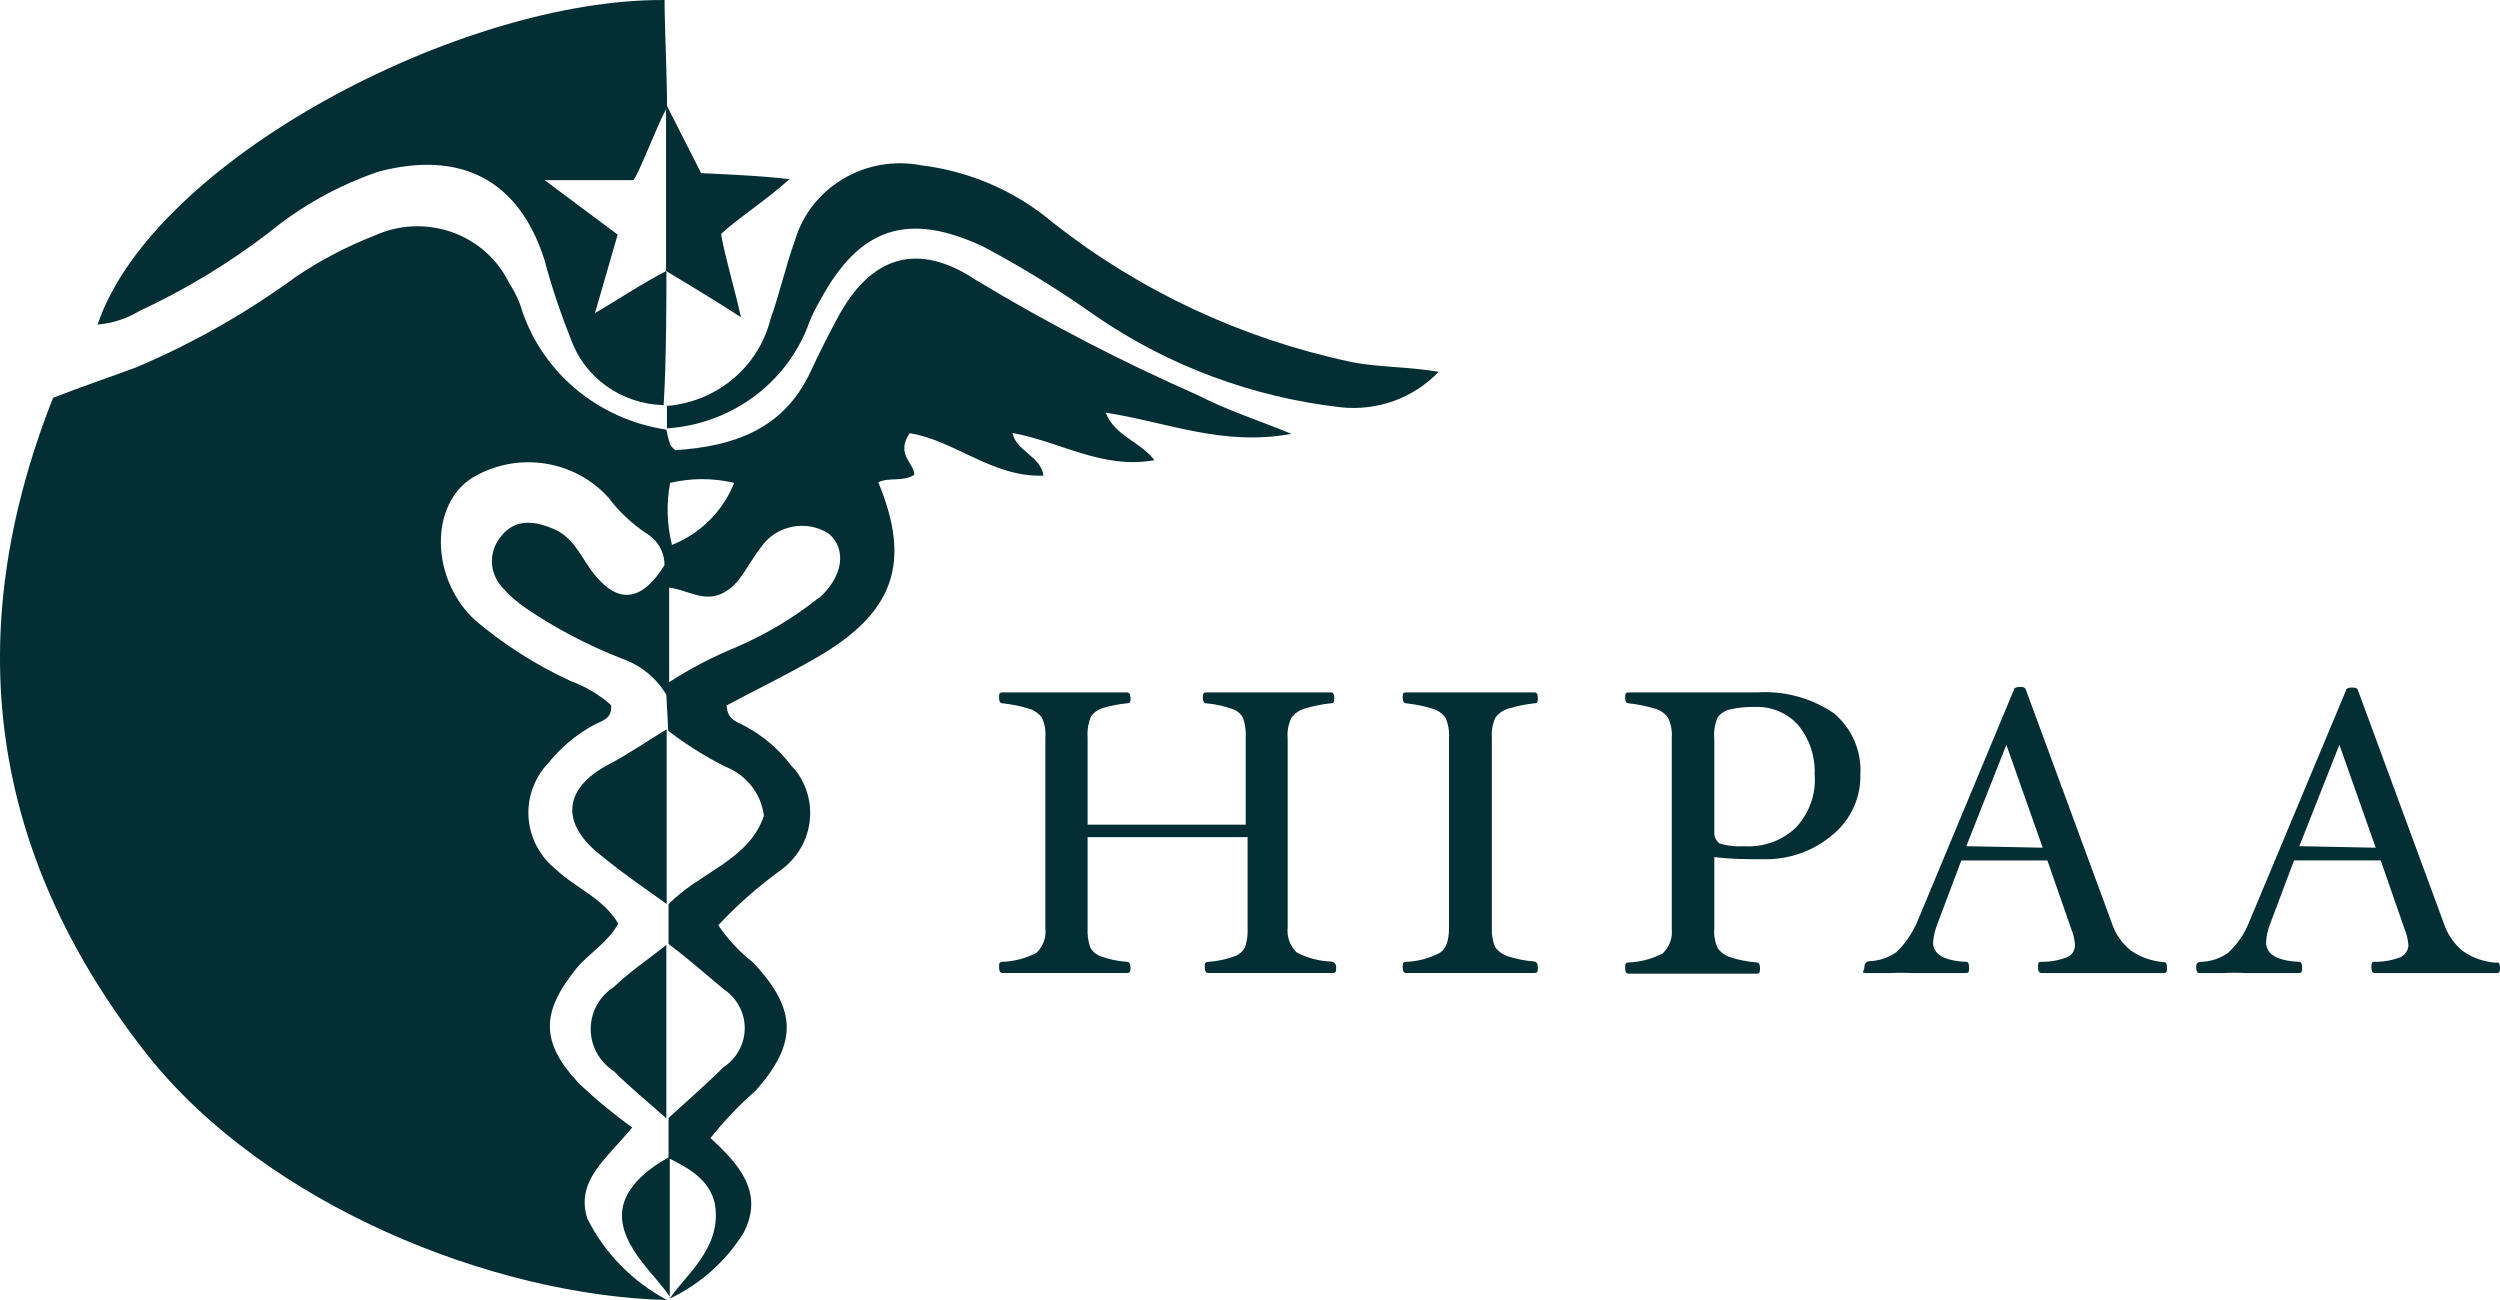 <svg width="125" height="65" viewBox="0 0 125 65" fill="none" xmlns="http://www.w3.org/2000/svg">
<path d="M33.316 20.3C34.541 20.203 35.703 19.733 36.637 18.956C37.571 18.178 38.23 17.134 38.52 15.971C38.986 14.669 39.282 13.307 39.748 12.02C40.126 10.736 40.986 9.637 42.157 8.942C43.328 8.246 44.725 8.005 46.07 8.266C48.502 8.567 50.788 9.562 52.641 11.127C56.977 14.545 62.073 16.93 67.522 18.09C68.905 18.378 70.319 18.317 71.934 18.59C71.313 19.241 70.544 19.74 69.689 20.048C68.833 20.356 67.915 20.463 67.01 20.361C62.621 19.856 58.431 18.295 54.816 15.819C53.016 14.54 51.133 13.377 49.177 12.338C45.386 10.552 42.963 11.384 41.006 15.017C40.805 15.358 40.629 15.712 40.478 16.077C39.961 17.553 39.009 18.847 37.741 19.798C36.472 20.748 34.944 21.313 33.347 21.42V20.24L33.316 20.3Z" fill="#022E34"/>
<path d="M33.318 5.237L35.058 8.658C35.058 8.658 38.165 8.779 39.47 8.961C38.258 10.051 36.813 10.974 36.052 11.701C36.254 12.882 36.813 14.728 37.046 15.864C35.835 15.062 33.303 13.548 33.303 13.548V5.237H33.318Z" fill="#022E34"/>
<path d="M33.334 45.2C32.262 44.428 31.159 43.687 30.119 42.824C28.006 41.219 28.115 39.433 30.46 38.207C31.454 37.692 32.386 37.026 33.334 36.466V45.215V45.2Z" fill="#022E34"/>
<path d="M33.332 55.933C32.462 55.146 31.546 54.42 30.691 53.557C30.336 53.326 30.044 53.013 29.842 52.646C29.641 52.279 29.535 51.869 29.535 51.453C29.535 51.036 29.641 50.626 29.842 50.259C30.044 49.892 30.336 49.579 30.691 49.349C31.499 48.577 32.447 47.941 33.317 47.244V55.933H33.332Z" fill="#022E34"/>
<path d="M64.573 21.692C62.755 20.95 61.311 20.496 59.913 19.769C56.092 18.087 52.387 16.166 48.821 14.017C45.854 12.034 43.509 12.821 41.862 15.924C41.396 16.802 40.946 17.68 40.526 18.588C39.175 21.495 36.627 22.328 33.753 22.509C33.583 22.328 33.52 22.282 33.505 22.222C33.426 21.978 33.364 21.731 33.318 21.48C31.611 21.227 30.015 20.502 28.718 19.391C27.421 18.28 26.479 16.83 26.002 15.213C25.858 14.842 25.676 14.487 25.458 14.153C24.889 12.97 23.861 12.055 22.6 11.609C21.338 11.164 19.948 11.224 18.732 11.777C17.347 12.318 16.029 13.008 14.802 13.835C12.322 15.65 9.632 17.175 6.786 18.377C5.482 18.861 4.13 19.315 2.654 19.89C-2.006 31.682 -0.577 42.597 7.315 52.678C13.28 60.247 24.666 64.788 33.349 65C31.616 64.074 30.221 62.646 29.357 60.913C28.783 59.006 30.32 57.961 31.61 56.372C30.667 55.697 29.774 54.959 28.938 54.162C27.012 52.103 27.043 50.604 28.845 48.394C29.482 47.637 30.398 47.123 30.911 46.184C30.18 44.913 28.767 44.398 27.804 43.475C27.035 42.864 26.544 41.982 26.44 41.021C26.335 40.06 26.624 39.097 27.245 38.343L27.384 38.192C28.008 37.4 28.79 36.741 29.683 36.254C30.056 36.042 30.631 35.966 30.553 35.255C29.97 34.736 29.29 34.33 28.549 34.059C26.825 33.268 25.22 32.249 23.78 31.032C21.544 29.003 21.45 25.279 23.594 23.902C24.664 23.25 25.937 22.99 27.186 23.167C28.435 23.345 29.579 23.948 30.414 24.871C30.931 25.557 31.561 26.155 32.278 26.642C32.568 26.807 32.808 27.043 32.974 27.328C33.141 27.612 33.227 27.934 33.225 28.261C32.014 30.199 30.787 30.199 29.528 28.473C29 27.716 28.612 26.838 27.68 26.445C26.748 26.051 25.784 25.915 25.085 26.778C24.77 27.133 24.596 27.587 24.596 28.057C24.596 28.527 24.77 28.981 25.085 29.336C25.439 29.745 25.846 30.106 26.297 30.411C27.788 31.424 29.393 32.267 31.082 32.924C32.025 33.251 32.818 33.895 33.318 34.74L33.412 36.542C34.3 37.222 35.252 37.82 36.254 38.328C36.777 38.53 37.233 38.865 37.575 39.3C37.917 39.734 38.132 40.251 38.196 40.795C37.435 43.036 34.934 43.626 33.427 45.215V47.198C34.375 47.91 35.291 48.712 36.177 49.454C36.504 49.67 36.771 49.962 36.956 50.302C37.141 50.642 37.237 51.022 37.237 51.407C37.237 51.792 37.141 52.171 36.956 52.511C36.771 52.852 36.504 53.143 36.177 53.359C35.291 54.237 34.344 55.055 33.427 55.902V57.87C32.355 58.461 31.097 59.46 31.097 60.762C31.097 62.427 32.837 63.789 33.536 64.909C35.039 64.181 36.3 63.053 37.171 61.655C38.243 59.626 36.922 58.188 35.524 56.902C36.206 56.045 36.965 55.25 37.792 54.525C39.889 52.148 39.858 50.468 37.652 48.122C36.975 47.595 36.388 46.966 35.913 46.26C36.856 45.252 37.897 44.335 39.019 43.52C39.407 43.243 39.734 42.894 39.982 42.494C40.231 42.094 40.396 41.65 40.468 41.187C40.54 40.724 40.518 40.252 40.403 39.798C40.288 39.344 40.081 38.916 39.796 38.54L39.548 38.267C38.95 37.47 38.181 36.809 37.295 36.33C36.922 36.103 36.363 36.042 36.332 35.27C37.777 34.498 39.315 33.756 40.806 32.893C44.705 30.653 45.59 28.14 43.913 24.114C44.472 23.841 45.14 24.114 45.715 23.735C45.715 23.145 44.767 22.736 45.482 21.661C47.687 21.994 49.645 23.887 52.177 23.781C52.022 22.782 50.825 22.585 50.623 21.646C53.062 22.1 55.128 23.478 57.722 23.009C56.992 22.055 55.749 21.813 55.284 20.632C58.39 21.116 61.155 22.328 64.573 21.692ZM35.742 60.186C36.146 62.442 34.095 63.91 33.489 64.939C33.489 63.047 33.489 60.398 33.489 57.931C34.375 58.385 35.478 58.96 35.742 60.186ZM33.505 24.144C34.556 23.894 35.654 23.894 36.705 24.144C36.432 24.84 36.015 25.475 35.481 26.009C34.947 26.542 34.306 26.964 33.598 27.247C33.345 26.23 33.313 25.173 33.505 24.144ZM40.93 29.896C39.674 30.898 38.284 31.727 36.798 32.364C35.633 32.844 34.515 33.427 33.458 34.105V29.381C34.344 29.488 35.12 30.078 36.006 29.715C36.891 29.351 37.217 28.534 37.715 27.838C37.819 27.67 37.934 27.509 38.056 27.353C38.414 26.831 38.968 26.468 39.599 26.34C40.229 26.213 40.886 26.332 41.427 26.672C42.359 27.459 42.157 28.837 40.93 29.927V29.896Z" fill="#022E34"/>
<path d="M33.322 13.549C32.203 14.109 30.603 15.168 29.749 15.653L30.883 11.732L27.232 9.007H31.675C32.001 8.553 32.794 6.404 33.353 5.359C33.353 3.845 33.228 1.257 33.228 0.001C23.038 -0.075 7.644 8.039 4.879 16.228C5.612 16.168 6.32 15.94 6.945 15.562C9.264 14.486 11.452 13.161 13.469 11.611C15.084 10.289 16.931 9.263 18.922 8.583C23.054 7.494 25.943 9.007 27.217 12.973C27.572 14.304 28.008 15.613 28.522 16.894C28.848 17.854 29.471 18.692 30.305 19.294C31.14 19.895 32.144 20.231 33.182 20.255C33.322 18.09 33.322 14.563 33.322 13.549Z" fill="#022E34"/>
<path fill-rule="evenodd" clip-rule="evenodd" d="M108.319 48.604C108.297 48.636 108.258 48.653 108.194 48.653H102.075C101.965 48.653 101.902 48.561 101.902 48.379C101.902 48.199 101.902 48.092 102.026 48.092C102.478 48.101 102.927 48.024 103.349 47.865C103.47 47.813 103.576 47.726 103.649 47.617C103.695 47.544 103.725 47.464 103.74 47.38C103.749 47.336 103.752 47.29 103.752 47.244C103.74 47.098 103.716 46.953 103.683 46.811C103.649 46.675 103.604 46.542 103.549 46.412L102.369 43.022H98.067L96.886 46.154L96.805 46.38C96.723 46.621 96.671 46.871 96.653 47.124C96.653 47.714 97.211 48.047 98.331 48.092C98.407 48.092 98.455 48.199 98.455 48.379C98.455 48.561 98.455 48.653 98.285 48.653H95.643C95.47 48.644 95.297 48.639 95.124 48.639C94.924 48.638 94.723 48.642 94.523 48.653H93.328C93.003 48.653 93.219 48.546 93.219 48.364C93.219 48.183 93.297 48.078 93.452 48.061C93.689 48.053 93.919 48.013 94.141 47.942C94.384 47.865 94.611 47.752 94.82 47.608C95.266 47.176 95.618 46.661 95.861 46.094L100.691 34.498C100.691 34.393 100.831 34.347 100.985 34.347C101.143 34.347 101.249 34.347 101.298 34.498L105.57 46.094C105.609 46.224 105.658 46.351 105.716 46.474C105.761 46.57 105.813 46.664 105.867 46.756C106.046 47.049 106.277 47.312 106.547 47.532C107.032 47.865 107.603 48.064 108.194 48.107C108.288 48.092 108.349 48.183 108.349 48.364C108.349 48.478 108.349 48.558 108.319 48.604ZM102.135 42.385L100.318 37.239L98.316 42.309L102.135 42.385Z" fill="#022E34"/>
<path fill-rule="evenodd" clip-rule="evenodd" d="M92.672 40.392C92.769 40.183 92.845 39.969 92.902 39.749C92.987 39.415 93.027 39.069 93.018 38.723C93.051 38.148 92.951 37.574 92.723 37.044C92.493 36.514 92.144 36.041 91.698 35.664C90.569 34.896 89.204 34.526 87.829 34.621H81.428C81.34 34.621 81.297 34.646 81.276 34.695C81.258 34.74 81.258 34.806 81.258 34.893C81.258 35.075 81.319 35.165 81.428 35.165C81.883 35.214 82.329 35.304 82.766 35.438C83.027 35.511 83.251 35.672 83.403 35.892C83.491 36.078 83.552 36.278 83.579 36.48C83.597 36.616 83.6 36.754 83.588 36.891V46.428C83.612 46.654 83.588 46.883 83.509 47.099C83.43 47.313 83.303 47.508 83.139 47.669C82.611 47.944 82.025 48.099 81.428 48.123C81.258 48.138 81.258 48.199 81.258 48.395C81.258 48.592 81.319 48.684 81.428 48.684H87.845C87.999 48.684 87.999 48.562 87.999 48.395C87.999 48.346 87.993 48.302 87.984 48.265C87.978 48.228 87.966 48.199 87.948 48.175C87.924 48.141 87.89 48.123 87.845 48.123C87.593 48.104 87.344 48.069 87.098 48.017C86.904 47.977 86.713 47.927 86.525 47.866C86.434 47.838 86.349 47.8 86.267 47.752C86.136 47.677 86.021 47.579 85.927 47.464L85.888 47.412C85.809 47.244 85.757 47.068 85.73 46.888C85.715 46.802 85.709 46.715 85.706 46.627L85.715 46.428V42.855C86.585 42.961 87.317 42.961 88.139 42.961C89.413 42.998 90.657 42.565 91.619 41.75C91.831 41.577 92.022 41.384 92.189 41.174C92.38 40.933 92.541 40.671 92.672 40.392ZM89.911 36.256C90.202 36.614 90.421 37.017 90.56 37.446C90.645 37.715 90.7 37.994 90.724 38.276C90.736 38.424 90.739 38.574 90.733 38.723C90.772 39.203 90.709 39.685 90.548 40.141C90.439 40.454 90.281 40.75 90.09 41.02L89.978 41.169L89.802 41.372C89.459 41.7 89.052 41.953 88.6 42.115C88.151 42.277 87.672 42.343 87.192 42.311C87.019 42.323 86.846 42.321 86.677 42.306C86.589 42.299 86.501 42.288 86.413 42.274C86.267 42.25 86.121 42.216 85.979 42.173C85.933 42.141 85.894 42.102 85.86 42.059C85.824 42.015 85.794 41.966 85.769 41.913C85.748 41.866 85.733 41.817 85.724 41.767C85.718 41.731 85.712 41.694 85.712 41.659L85.715 41.583V36.952C85.678 36.579 85.736 36.205 85.888 35.861C86.039 35.663 86.261 35.524 86.51 35.468C86.916 35.378 87.332 35.338 87.751 35.346C88.157 35.332 88.564 35.404 88.937 35.562C89.137 35.647 89.325 35.755 89.501 35.882L89.644 35.994L89.777 36.118L89.911 36.256Z" fill="#022E34"/>
<path d="M66.807 48.364C66.807 48.561 66.807 48.651 66.637 48.651H60.408C60.299 48.651 60.235 48.561 60.235 48.364C60.235 48.168 60.235 48.107 60.423 48.092C60.863 48.061 61.297 47.97 61.713 47.819C61.831 47.781 61.94 47.718 62.031 47.637C62.126 47.557 62.201 47.46 62.256 47.35C62.314 47.17 62.353 46.985 62.371 46.799C62.383 46.666 62.386 46.531 62.38 46.397V41.855H54.38V46.397C54.364 46.719 54.404 47.041 54.504 47.35C54.559 47.46 54.635 47.557 54.729 47.637C54.823 47.718 54.932 47.781 55.047 47.819C55.469 47.971 55.906 48.063 56.352 48.092C56.461 48.092 56.525 48.197 56.525 48.364C56.525 48.532 56.525 48.651 56.352 48.651H50.123C50.014 48.651 49.953 48.561 49.953 48.364L49.956 48.233L49.965 48.182C49.983 48.125 50.023 48.101 50.123 48.092C50.721 48.069 51.306 47.913 51.834 47.637C51.995 47.476 52.119 47.281 52.195 47.065C52.235 46.957 52.259 46.845 52.271 46.731C52.28 46.62 52.28 46.508 52.268 46.397V36.89C52.298 36.548 52.241 36.204 52.098 35.891C51.998 35.749 51.865 35.632 51.713 35.546C51.634 35.5 51.549 35.464 51.461 35.437C51.024 35.304 50.578 35.212 50.123 35.165C50.075 35.165 50.035 35.147 50.008 35.112C49.971 35.067 49.953 34.993 49.953 34.891C49.953 34.71 49.953 34.619 50.123 34.619H56.352C56.461 34.619 56.525 34.71 56.525 34.891C56.525 35.073 56.525 35.165 56.352 35.165C55.936 35.205 55.527 35.286 55.126 35.406C55.029 35.438 54.938 35.483 54.853 35.536C54.738 35.611 54.635 35.706 54.553 35.815C54.489 35.971 54.44 36.132 54.41 36.296C54.395 36.377 54.386 36.458 54.38 36.541C54.371 36.656 54.371 36.773 54.38 36.89V41.235H62.286V36.89C62.298 36.659 62.28 36.429 62.235 36.203L62.201 36.061L62.162 35.922L62.119 35.84L62.071 35.771L61.992 35.679L61.94 35.63C61.849 35.551 61.737 35.489 61.619 35.452C61.425 35.381 61.224 35.323 61.021 35.277C60.788 35.224 60.551 35.185 60.314 35.165C60.205 35.165 60.144 35.073 60.144 34.891C60.144 34.792 60.144 34.721 60.172 34.675C60.196 34.639 60.238 34.619 60.314 34.619H66.543C66.591 34.619 66.631 34.639 66.658 34.675C66.695 34.72 66.713 34.792 66.713 34.891C66.713 35.073 66.713 35.165 66.543 35.165C66.091 35.212 65.642 35.304 65.208 35.437L65.068 35.489C64.981 35.527 64.898 35.576 64.823 35.633L64.768 35.676L64.704 35.736C64.656 35.784 64.61 35.836 64.571 35.891C64.419 36.203 64.355 36.547 64.383 36.89V46.38C64.359 46.608 64.386 46.837 64.465 47.052C64.492 47.131 64.528 47.21 64.571 47.284C64.604 47.343 64.644 47.399 64.686 47.452C64.732 47.513 64.78 47.569 64.835 47.622C65.363 47.899 65.945 48.054 66.543 48.076C66.643 48.085 66.716 48.12 66.761 48.185C66.792 48.23 66.807 48.289 66.807 48.364Z" fill="#022E34"/>
<path d="M76.891 48.364C76.891 48.475 76.891 48.552 76.861 48.598C76.837 48.633 76.794 48.651 76.722 48.651H70.305C70.195 48.651 70.135 48.561 70.135 48.364C70.135 48.292 70.135 48.237 70.144 48.197C70.159 48.129 70.198 48.101 70.305 48.092C70.544 48.084 70.781 48.052 71.011 48.001C71.357 47.925 71.688 47.803 71.998 47.637C72.31 47.44 72.45 47.018 72.45 46.397V36.89C72.474 36.548 72.413 36.207 72.28 35.891C72.125 35.675 71.9 35.515 71.643 35.437C71.206 35.305 70.76 35.214 70.305 35.165C70.195 35.165 70.135 35.073 70.135 34.891C70.135 34.797 70.135 34.727 70.159 34.683C70.18 34.64 70.223 34.619 70.305 34.619H76.722C76.773 34.619 76.816 34.64 76.846 34.681C76.876 34.726 76.891 34.797 76.891 34.891C76.891 35.073 76.891 35.165 76.722 35.165C76.272 35.214 75.829 35.305 75.402 35.437C75.144 35.515 74.919 35.675 74.764 35.891C74.686 36.068 74.634 36.253 74.607 36.442C74.586 36.59 74.58 36.741 74.592 36.89V46.38C74.573 46.718 74.631 47.055 74.764 47.365C74.819 47.437 74.88 47.503 74.947 47.562C75.077 47.677 75.235 47.764 75.402 47.819L75.672 47.897C75.796 47.93 75.924 47.959 76.051 47.984C76.272 48.027 76.497 48.058 76.722 48.076C76.746 48.079 76.767 48.087 76.788 48.098L76.819 48.12L76.846 48.157C76.876 48.205 76.891 48.273 76.891 48.364Z" fill="#022E34"/>
<path fill-rule="evenodd" clip-rule="evenodd" d="M124.83 48.652C125 48.652 125 48.561 125 48.365C125 48.183 124.939 48.091 124.8 48.137C124.205 48.097 123.638 47.898 123.152 47.562C122.691 47.185 122.351 46.686 122.175 46.124L117.903 34.528C117.855 34.377 117.746 34.377 117.591 34.377C117.436 34.377 117.297 34.423 117.297 34.528L112.448 46.124C112.221 46.696 111.866 47.213 111.408 47.638C111.016 47.918 110.546 48.078 110.057 48.091C109.809 48.108 109.809 48.229 109.809 48.395C109.809 48.561 109.869 48.652 109.963 48.652H111.177C111.544 48.632 111.911 48.632 112.278 48.652H114.936C115.106 48.652 115.106 48.561 115.106 48.38C115.106 48.294 115.097 48.224 115.076 48.176C115.051 48.121 115.015 48.091 114.966 48.091C114.114 48.057 113.589 47.852 113.392 47.488C113.334 47.38 113.304 47.259 113.304 47.123C113.322 46.791 113.395 46.464 113.522 46.155L114.702 43.021H119.035L120.215 46.412C120.327 46.678 120.394 46.959 120.419 47.244C120.419 47.301 120.412 47.357 120.4 47.411C120.382 47.482 120.352 47.55 120.309 47.612C120.239 47.722 120.136 47.811 120.015 47.865C119.593 48.022 119.144 48.099 118.695 48.091C118.571 48.091 118.571 48.198 118.571 48.38C118.571 48.561 118.616 48.652 118.741 48.652H124.83ZM116.969 37.238L118.786 42.385L114.966 42.31L116.969 37.238Z" fill="#022E34"/>
</svg>
